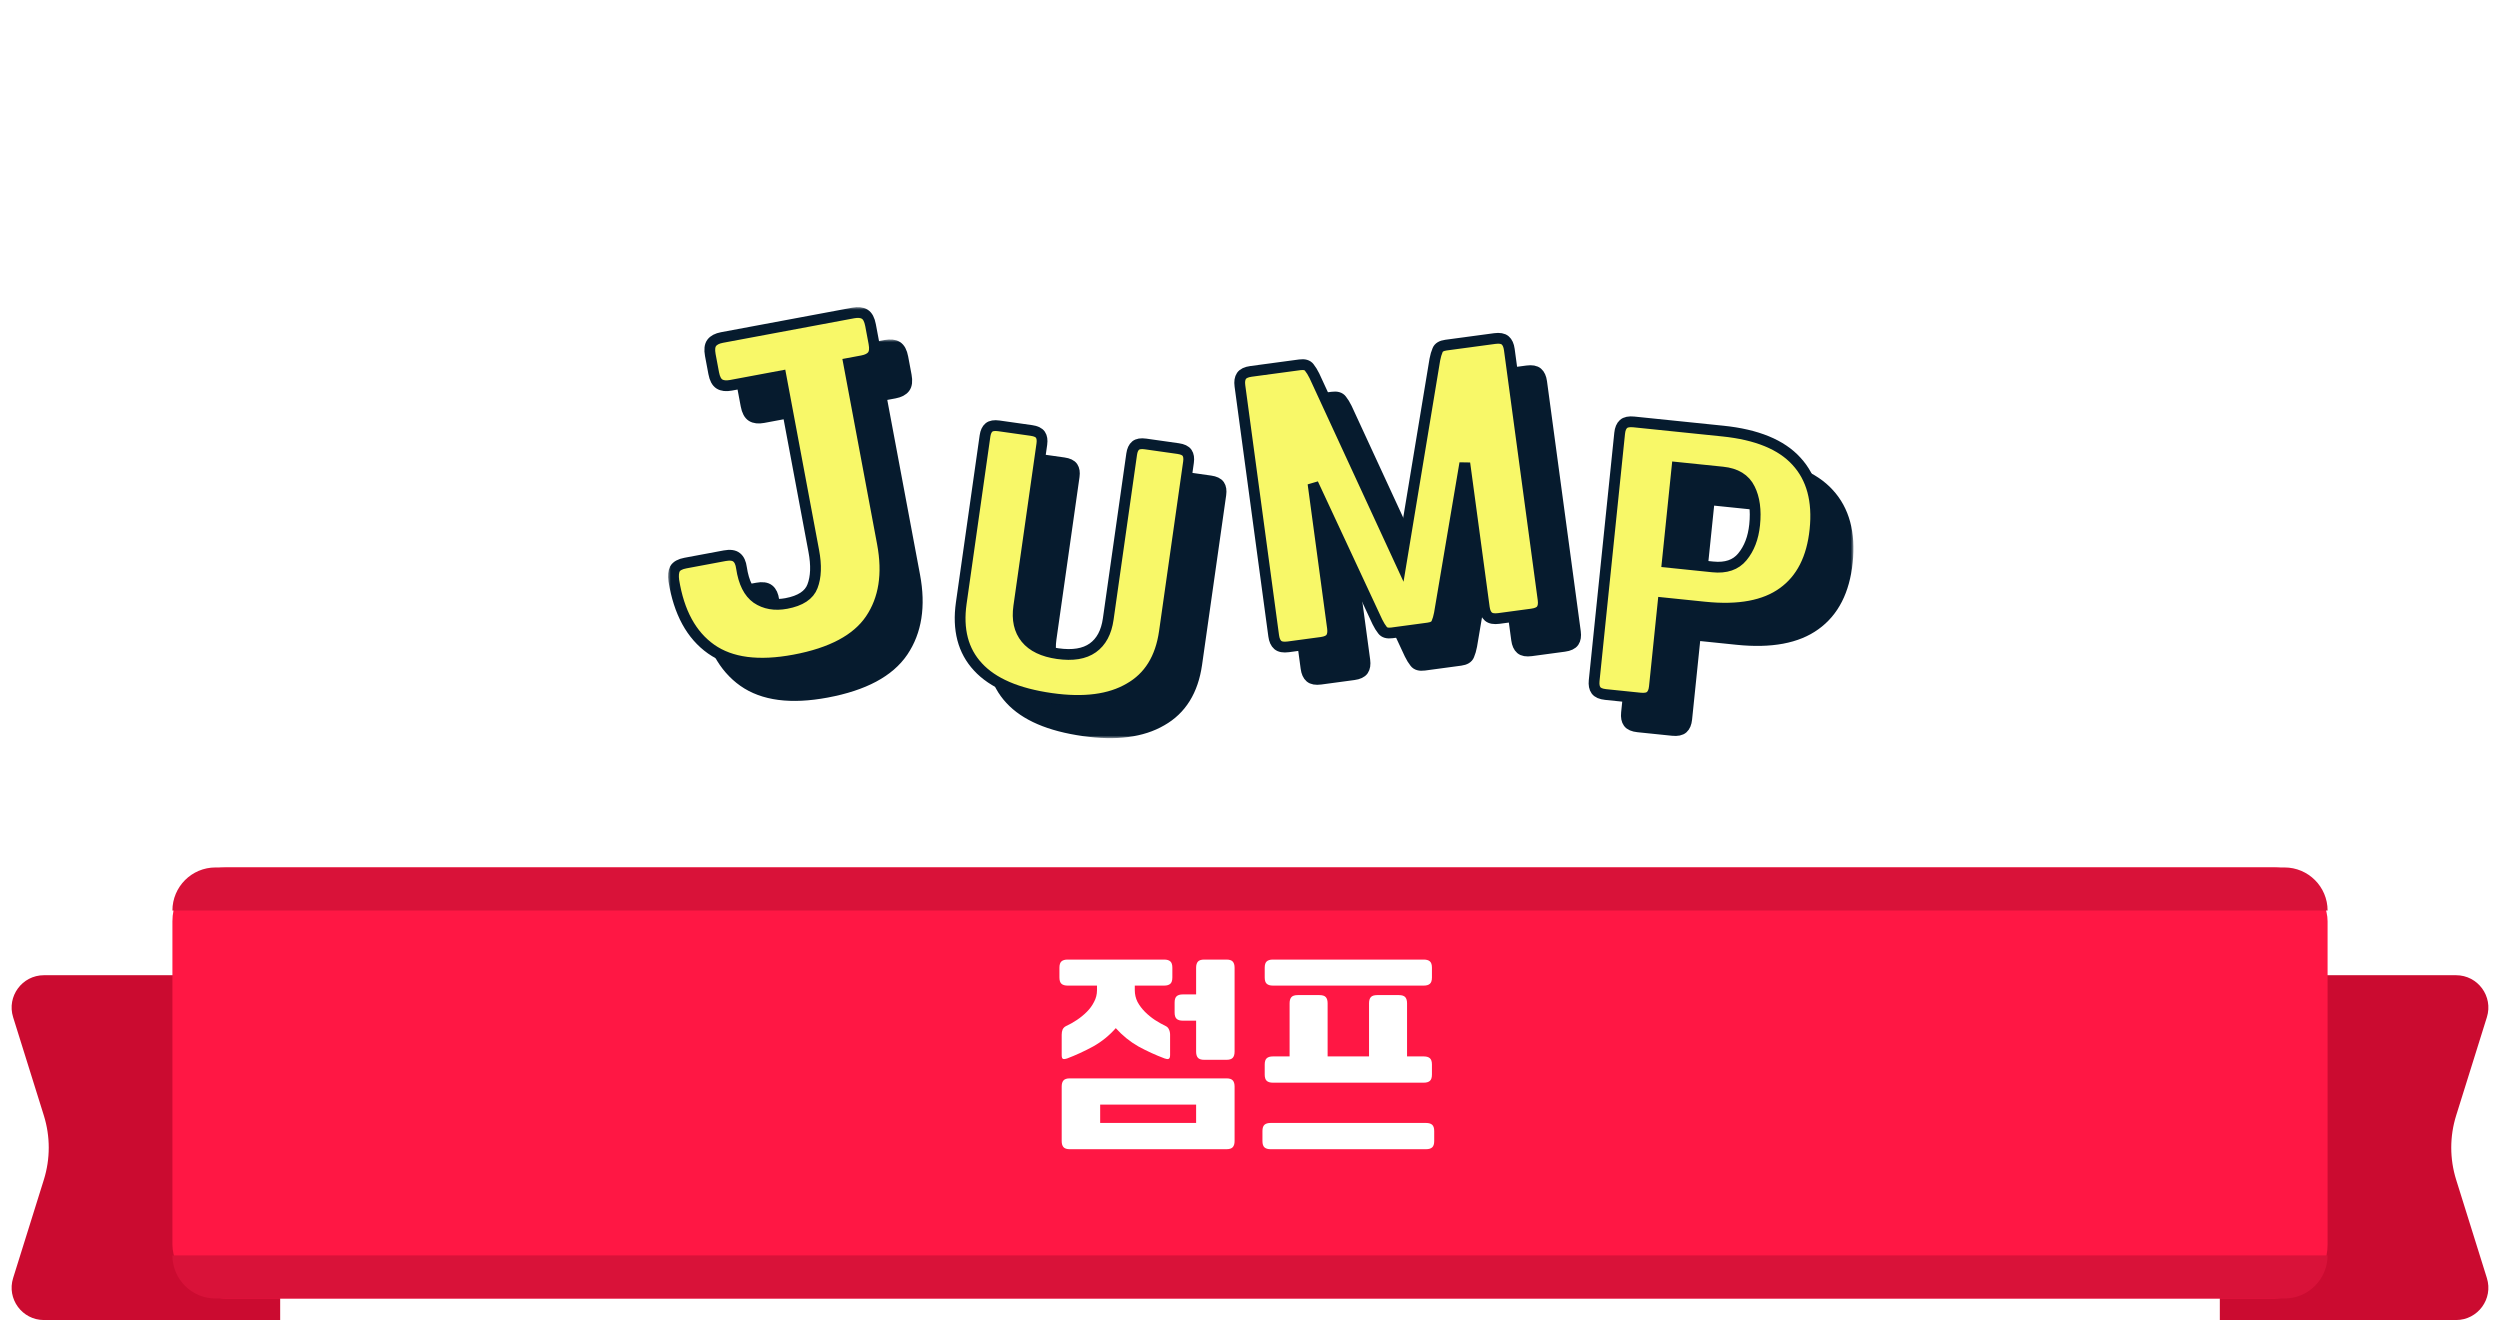 <svg width="464" height="245" viewBox="0 0 464 245" fill="none" xmlns="http://www.w3.org/2000/svg">
<g clip-path="url(#clip0_524_1088)">
<path d="M95 97.5L143.29 112.761L116.066 143.607L181.21 131.268L182.83 176.726L246.677 138.087L313.765 162.439L298.856 107.565L364 74.446L295.616 63.407L298.532 36.782L244.084 55.614L232.417 18.274L202.924 51.718L150.096 35.158L158.523 73.797L95 97.5Z" fill="white"/>
<mask id="path-2-outside-1_524_1088" maskUnits="userSpaceOnUse" x="130" y="63" width="214" height="74" fill="black">
<rect fill="white" x="130" y="63" width="214" height="74"/>
<path d="M163.513 73.426L169.774 106.837C170.834 112.495 170.099 117.195 167.569 120.939C165.039 124.683 160.329 127.199 153.44 128.486C146.799 129.728 141.646 129.056 137.981 126.47C134.316 123.884 132.008 119.646 131.059 113.757C130.936 112.83 131.006 112.105 131.266 111.582C131.577 111.049 132.228 110.69 133.219 110.505L140.505 109.143C141.496 108.957 142.233 109.057 142.715 109.442C143.198 109.826 143.5 110.482 143.622 111.409C144.03 114.129 144.972 116.01 146.45 117.053C147.977 118.086 149.807 118.403 151.938 118.005C154.565 117.514 156.185 116.446 156.801 114.801C157.456 113.096 157.535 110.918 157.038 108.268L150.949 75.775L141.656 77.512C140.764 77.678 140.056 77.6 139.534 77.275C139.012 76.951 138.655 76.279 138.464 75.26L137.833 71.895C137.642 70.876 137.732 70.121 138.101 69.63C138.471 69.139 139.102 68.81 139.994 68.643L164.378 64.085C165.27 63.918 165.978 63.997 166.5 64.321C167.022 64.646 167.379 65.318 167.57 66.337L168.201 69.701C168.392 70.72 168.302 71.476 167.933 71.967C167.563 72.458 166.932 72.787 166.04 72.954L163.513 73.426Z"/>
<path d="M216.039 90.28C216.144 89.546 216.388 89.02 216.773 88.7C217.159 88.381 217.767 88.28 218.599 88.398L224.654 89.256C225.486 89.374 226.043 89.64 226.324 90.054C226.604 90.468 226.693 91.042 226.588 91.776L222.113 123.262C221.412 128.194 219.239 131.69 215.592 133.751C211.981 135.859 207.159 136.485 201.125 135.63C194.8 134.733 190.259 132.779 187.503 129.769C184.741 126.8 183.711 122.849 184.412 117.917L188.817 86.92C188.922 86.186 189.166 85.66 189.551 85.34C189.936 85.02 190.545 84.92 191.377 85.038L197.432 85.896C198.264 86.014 198.821 86.28 199.102 86.694C199.382 87.108 199.471 87.682 199.366 88.415L195.082 118.557C194.735 121.002 195.176 122.977 196.405 124.482C197.635 125.987 199.602 126.931 202.307 127.315C205.095 127.71 207.268 127.353 208.827 126.243C210.385 125.134 211.338 123.356 211.686 120.91L216.039 90.28Z"/>
<path d="M277.868 91.969L273.151 119.868C273.019 120.554 272.851 121.134 272.645 121.607C272.446 122.124 271.927 122.439 271.089 122.552L264.343 123.461C263.505 123.574 262.922 123.407 262.592 122.962C262.268 122.56 261.952 122.045 261.643 121.419L249.693 95.765L253.31 122.542C253.416 123.329 253.319 123.944 253.02 124.385C252.72 124.826 252.13 125.106 251.248 125.225L245.097 126.054C244.215 126.173 243.571 126.059 243.165 125.713C242.759 125.366 242.503 124.8 242.397 124.012L236.129 77.612C236.023 76.825 236.119 76.21 236.419 75.769C236.718 75.328 237.309 75.048 238.191 74.929L247.252 73.708C248.09 73.595 248.673 73.761 249.003 74.207C249.326 74.609 249.643 75.123 249.952 75.75L266.041 110.602L272.307 72.738C272.439 72.052 272.607 71.472 272.813 70.999C273.012 70.482 273.531 70.167 274.369 70.055L283.43 68.834C284.311 68.715 284.955 68.829 285.361 69.175C285.767 69.521 286.023 70.088 286.13 70.876L292.397 117.275C292.504 118.063 292.407 118.677 292.108 119.119C291.808 119.56 291.217 119.84 290.336 119.959L284.185 120.787C283.303 120.906 282.659 120.793 282.253 120.446C281.847 120.1 281.591 119.533 281.485 118.746L277.868 91.969Z"/>
<path d="M323.904 111.219C326.329 111.468 328.154 110.846 329.377 109.353C330.649 107.821 331.41 105.842 331.66 103.417C331.941 100.69 331.637 98.448 330.749 96.694C329.865 94.897 328.188 93.871 325.718 93.617L317.252 92.747L315.438 110.348L323.904 111.219ZM313.054 133.47C312.974 134.249 312.737 134.816 312.344 135.169C311.951 135.523 311.314 135.654 310.432 135.563L304.016 134.904C303.134 134.813 302.537 134.555 302.225 134.129C301.912 133.703 301.796 133.1 301.876 132.321L306.61 86.402C306.69 85.622 306.927 85.056 307.32 84.702C307.713 84.349 308.35 84.218 309.232 84.308L325.768 86.008C332.073 86.657 336.626 88.525 339.427 91.614C342.272 94.707 343.418 98.938 342.865 104.307C342.316 109.633 340.333 113.52 336.917 115.97C333.544 118.423 328.705 119.326 322.4 118.678L314.661 117.882L313.054 133.47Z"/>
</mask>
<path d="M163.513 73.426L169.774 106.837C170.834 112.495 170.099 117.195 167.569 120.939C165.039 124.683 160.329 127.199 153.44 128.486C146.799 129.728 141.646 129.056 137.981 126.47C134.316 123.884 132.008 119.646 131.059 113.757C130.936 112.83 131.006 112.105 131.266 111.582C131.577 111.049 132.228 110.69 133.219 110.505L140.505 109.143C141.496 108.957 142.233 109.057 142.715 109.442C143.198 109.826 143.5 110.482 143.622 111.409C144.03 114.129 144.972 116.01 146.45 117.053C147.977 118.086 149.807 118.403 151.938 118.005C154.565 117.514 156.185 116.446 156.801 114.801C157.456 113.096 157.535 110.918 157.038 108.268L150.949 75.775L141.656 77.512C140.764 77.678 140.056 77.6 139.534 77.275C139.012 76.951 138.655 76.279 138.464 75.26L137.833 71.895C137.642 70.876 137.732 70.121 138.101 69.63C138.471 69.139 139.102 68.81 139.994 68.643L164.378 64.085C165.27 63.918 165.978 63.997 166.5 64.321C167.022 64.646 167.379 65.318 167.57 66.337L168.201 69.701C168.392 70.72 168.302 71.476 167.933 71.967C167.563 72.458 166.932 72.787 166.04 72.954L163.513 73.426Z" fill="#061B2E"/>
<path d="M216.039 90.28C216.144 89.546 216.388 89.02 216.773 88.7C217.159 88.381 217.767 88.28 218.599 88.398L224.654 89.256C225.486 89.374 226.043 89.64 226.324 90.054C226.604 90.468 226.693 91.042 226.588 91.776L222.113 123.262C221.412 128.194 219.239 131.69 215.592 133.751C211.981 135.859 207.159 136.485 201.125 135.63C194.8 134.733 190.259 132.779 187.503 129.769C184.741 126.8 183.711 122.849 184.412 117.917L188.817 86.92C188.922 86.186 189.166 85.66 189.551 85.34C189.936 85.02 190.545 84.92 191.377 85.038L197.432 85.896C198.264 86.014 198.821 86.28 199.102 86.694C199.382 87.108 199.471 87.682 199.366 88.415L195.082 118.557C194.735 121.002 195.176 122.977 196.405 124.482C197.635 125.987 199.602 126.931 202.307 127.315C205.095 127.71 207.268 127.353 208.827 126.243C210.385 125.134 211.338 123.356 211.686 120.91L216.039 90.28Z" fill="#061B2E"/>
<path d="M277.868 91.969L273.151 119.868C273.019 120.554 272.851 121.134 272.645 121.607C272.446 122.124 271.927 122.439 271.089 122.552L264.343 123.461C263.505 123.574 262.922 123.407 262.592 122.962C262.268 122.56 261.952 122.045 261.643 121.419L249.693 95.765L253.31 122.542C253.416 123.329 253.319 123.944 253.02 124.385C252.72 124.826 252.13 125.106 251.248 125.225L245.097 126.054C244.215 126.173 243.571 126.059 243.165 125.713C242.759 125.366 242.503 124.8 242.397 124.012L236.129 77.612C236.023 76.825 236.119 76.21 236.419 75.769C236.718 75.328 237.309 75.048 238.191 74.929L247.252 73.708C248.09 73.595 248.673 73.761 249.003 74.207C249.326 74.609 249.643 75.123 249.952 75.75L266.041 110.602L272.307 72.738C272.439 72.052 272.607 71.472 272.813 70.999C273.012 70.482 273.531 70.167 274.369 70.055L283.43 68.834C284.311 68.715 284.955 68.829 285.361 69.175C285.767 69.521 286.023 70.088 286.13 70.876L292.397 117.275C292.504 118.063 292.407 118.677 292.108 119.119C291.808 119.56 291.217 119.84 290.336 119.959L284.185 120.787C283.303 120.906 282.659 120.793 282.253 120.446C281.847 120.1 281.591 119.533 281.485 118.746L277.868 91.969Z" fill="#061B2E"/>
<path d="M323.904 111.219C326.329 111.468 328.154 110.846 329.377 109.353C330.649 107.821 331.41 105.842 331.66 103.417C331.941 100.69 331.637 98.448 330.749 96.694C329.865 94.897 328.188 93.871 325.718 93.617L317.252 92.747L315.438 110.348L323.904 111.219ZM313.054 133.47C312.974 134.249 312.737 134.816 312.344 135.169C311.951 135.523 311.314 135.654 310.432 135.563L304.016 134.904C303.134 134.813 302.537 134.555 302.225 134.129C301.912 133.703 301.796 133.1 301.876 132.321L306.61 86.402C306.69 85.622 306.927 85.056 307.32 84.702C307.713 84.349 308.35 84.218 309.232 84.308L325.768 86.008C332.073 86.657 336.626 88.525 339.427 91.614C342.272 94.707 343.418 98.938 342.865 104.307C342.316 109.633 340.333 113.52 336.917 115.97C333.544 118.423 328.705 119.326 322.4 118.678L314.661 117.882L313.054 133.47Z" fill="#061B2E"/>
<path d="M163.513 73.426L169.774 106.837C170.834 112.495 170.099 117.195 167.569 120.939C165.039 124.683 160.329 127.199 153.44 128.486C146.799 129.728 141.646 129.056 137.981 126.47C134.316 123.884 132.008 119.646 131.059 113.757C130.936 112.83 131.006 112.105 131.266 111.582C131.577 111.049 132.228 110.69 133.219 110.505L140.505 109.143C141.496 108.957 142.233 109.057 142.715 109.442C143.198 109.826 143.5 110.482 143.622 111.409C144.03 114.129 144.972 116.01 146.45 117.053C147.977 118.086 149.807 118.403 151.938 118.005C154.565 117.514 156.185 116.446 156.801 114.801C157.456 113.096 157.535 110.918 157.038 108.268L150.949 75.775L141.656 77.512C140.764 77.678 140.056 77.6 139.534 77.275C139.012 76.951 138.655 76.279 138.464 75.26L137.833 71.895C137.642 70.876 137.732 70.121 138.101 69.63C138.471 69.139 139.102 68.81 139.994 68.643L164.378 64.085C165.27 63.918 165.978 63.997 166.5 64.321C167.022 64.646 167.379 65.318 167.57 66.337L168.201 69.701C168.392 70.72 168.302 71.476 167.933 71.967C167.563 72.458 166.932 72.787 166.04 72.954L163.513 73.426Z" stroke="#061B2E" stroke-width="2" mask="url(#path-2-outside-1_524_1088)"/>
<path d="M216.039 90.28C216.144 89.546 216.388 89.02 216.773 88.7C217.159 88.381 217.767 88.28 218.599 88.398L224.654 89.256C225.486 89.374 226.043 89.64 226.324 90.054C226.604 90.468 226.693 91.042 226.588 91.776L222.113 123.262C221.412 128.194 219.239 131.69 215.592 133.751C211.981 135.859 207.159 136.485 201.125 135.63C194.8 134.733 190.259 132.779 187.503 129.769C184.741 126.8 183.711 122.849 184.412 117.917L188.817 86.92C188.922 86.186 189.166 85.66 189.551 85.34C189.936 85.02 190.545 84.92 191.377 85.038L197.432 85.896C198.264 86.014 198.821 86.28 199.102 86.694C199.382 87.108 199.471 87.682 199.366 88.415L195.082 118.557C194.735 121.002 195.176 122.977 196.405 124.482C197.635 125.987 199.602 126.931 202.307 127.315C205.095 127.71 207.268 127.353 208.827 126.243C210.385 125.134 211.338 123.356 211.686 120.91L216.039 90.28Z" stroke="#061B2E" stroke-width="2" mask="url(#path-2-outside-1_524_1088)"/>
<path d="M277.868 91.969L273.151 119.868C273.019 120.554 272.851 121.134 272.645 121.607C272.446 122.124 271.927 122.439 271.089 122.552L264.343 123.461C263.505 123.574 262.922 123.407 262.592 122.962C262.268 122.56 261.952 122.045 261.643 121.419L249.693 95.765L253.31 122.542C253.416 123.329 253.319 123.944 253.02 124.385C252.72 124.826 252.13 125.106 251.248 125.225L245.097 126.054C244.215 126.173 243.571 126.059 243.165 125.713C242.759 125.366 242.503 124.8 242.397 124.012L236.129 77.612C236.023 76.825 236.119 76.21 236.419 75.769C236.718 75.328 237.309 75.048 238.191 74.929L247.252 73.708C248.09 73.595 248.673 73.761 249.003 74.207C249.326 74.609 249.643 75.123 249.952 75.75L266.041 110.602L272.307 72.738C272.439 72.052 272.607 71.472 272.813 70.999C273.012 70.482 273.531 70.167 274.369 70.055L283.43 68.834C284.311 68.715 284.955 68.829 285.361 69.175C285.767 69.521 286.023 70.088 286.13 70.876L292.397 117.275C292.504 118.063 292.407 118.677 292.108 119.119C291.808 119.56 291.217 119.84 290.336 119.959L284.185 120.787C283.303 120.906 282.659 120.793 282.253 120.446C281.847 120.1 281.591 119.533 281.485 118.746L277.868 91.969Z" stroke="#061B2E" stroke-width="2" mask="url(#path-2-outside-1_524_1088)"/>
<path d="M323.904 111.219C326.329 111.468 328.154 110.846 329.377 109.353C330.649 107.821 331.41 105.842 331.66 103.417C331.941 100.69 331.637 98.448 330.749 96.694C329.865 94.897 328.188 93.871 325.718 93.617L317.252 92.747L315.438 110.348L323.904 111.219ZM313.054 133.47C312.974 134.249 312.737 134.816 312.344 135.169C311.951 135.523 311.314 135.654 310.432 135.563L304.016 134.904C303.134 134.813 302.537 134.555 302.225 134.129C301.912 133.703 301.796 133.1 301.876 132.321L306.61 86.402C306.69 85.622 306.927 85.056 307.32 84.702C307.713 84.349 308.35 84.218 309.232 84.308L325.768 86.008C332.073 86.657 336.626 88.525 339.427 91.614C342.272 94.707 343.418 98.938 342.865 104.307C342.316 109.633 340.333 113.52 336.917 115.97C333.544 118.423 328.705 119.326 322.4 118.678L314.661 117.882L313.054 133.47Z" stroke="#061B2E" stroke-width="2" mask="url(#path-2-outside-1_524_1088)"/>
<mask id="path-3-outside-2_524_1088" maskUnits="userSpaceOnUse" x="124" y="57" width="214" height="74" fill="black">
<rect fill="white" x="124" y="57" width="214" height="74"/>
<path d="M157.513 67.426L163.774 100.837C164.834 106.495 164.099 111.195 161.569 114.939C159.039 118.683 154.329 121.199 147.44 122.486C140.799 123.728 135.646 123.056 131.981 120.47C128.316 117.884 126.008 113.646 125.059 107.757C124.936 106.83 125.006 106.105 125.266 105.582C125.577 105.049 126.228 104.69 127.219 104.505L134.505 103.143C135.496 102.957 136.233 103.057 136.715 103.442C137.198 103.826 137.5 104.482 137.622 105.409C138.03 108.129 138.972 110.01 140.45 111.053C141.977 112.086 143.807 112.403 145.938 112.005C148.565 111.514 150.185 110.446 150.801 108.801C151.456 107.096 151.535 104.918 151.038 102.268L144.949 69.775L135.656 71.512C134.764 71.678 134.056 71.6 133.534 71.275C133.012 70.951 132.655 70.279 132.464 69.26L131.833 65.895C131.642 64.876 131.732 64.121 132.101 63.63C132.471 63.139 133.102 62.81 133.994 62.643L158.378 58.085C159.27 57.918 159.978 57.997 160.5 58.321C161.022 58.646 161.379 59.318 161.57 60.337L162.201 63.701C162.392 64.72 162.302 65.476 161.933 65.967C161.563 66.458 160.932 66.787 160.04 66.954L157.513 67.426Z"/>
<path d="M210.039 84.28C210.144 83.546 210.388 83.02 210.773 82.7C211.159 82.381 211.767 82.28 212.599 82.398L218.654 83.256C219.486 83.374 220.043 83.64 220.324 84.054C220.604 84.468 220.693 85.042 220.588 85.776L216.113 117.262C215.412 122.194 213.239 125.69 209.592 127.751C205.981 129.859 201.159 130.485 195.125 129.63C188.8 128.733 184.259 126.779 181.503 123.769C178.741 120.8 177.711 116.849 178.412 111.917L182.817 80.92C182.922 80.186 183.166 79.66 183.551 79.34C183.936 79.02 184.545 78.92 185.377 79.038L191.432 79.896C192.264 80.014 192.821 80.28 193.102 80.694C193.382 81.108 193.471 81.682 193.366 82.415L189.082 112.557C188.735 115.002 189.176 116.977 190.405 118.482C191.635 119.987 193.602 120.931 196.307 121.315C199.095 121.71 201.268 121.353 202.827 120.243C204.385 119.134 205.338 117.356 205.686 114.91L210.039 84.28Z"/>
<path d="M271.868 85.969L267.151 113.868C267.019 114.554 266.851 115.134 266.645 115.607C266.446 116.124 265.927 116.439 265.089 116.552L258.343 117.461C257.505 117.574 256.922 117.407 256.592 116.962C256.268 116.56 255.952 116.045 255.643 115.419L243.693 89.765L247.31 116.542C247.416 117.329 247.319 117.944 247.02 118.385C246.72 118.826 246.13 119.106 245.248 119.225L239.097 120.054C238.215 120.173 237.571 120.059 237.165 119.713C236.759 119.366 236.503 118.8 236.397 118.012L230.129 71.612C230.023 70.825 230.119 70.21 230.419 69.769C230.718 69.328 231.309 69.048 232.191 68.929L241.252 67.708C242.09 67.595 242.673 67.761 243.003 68.207C243.326 68.609 243.643 69.123 243.952 69.75L260.041 104.602L266.307 66.738C266.439 66.052 266.607 65.472 266.813 64.999C267.012 64.482 267.531 64.167 268.369 64.055L277.43 62.834C278.311 62.715 278.955 62.829 279.361 63.175C279.767 63.521 280.023 64.088 280.13 64.876L286.397 111.275C286.504 112.063 286.407 112.677 286.108 113.119C285.808 113.56 285.217 113.84 284.336 113.959L278.185 114.787C277.303 114.906 276.659 114.793 276.253 114.446C275.847 114.1 275.591 113.533 275.485 112.746L271.868 85.969Z"/>
<path d="M317.904 105.219C320.329 105.468 322.154 104.846 323.377 103.353C324.649 101.821 325.41 99.842 325.66 97.417C325.941 94.69 325.637 92.448 324.749 90.694C323.865 88.897 322.188 87.871 319.718 87.617L311.252 86.747L309.438 104.348L317.904 105.219ZM307.054 127.47C306.974 128.249 306.737 128.816 306.344 129.169C305.951 129.523 305.314 129.654 304.432 129.563L298.016 128.904C297.134 128.813 296.537 128.555 296.225 128.129C295.912 127.703 295.796 127.1 295.876 126.321L300.61 80.402C300.69 79.622 300.927 79.056 301.32 78.702C301.713 78.349 302.35 78.218 303.232 78.308L319.768 80.008C326.073 80.657 330.626 82.525 333.427 85.614C336.272 88.707 337.418 92.938 336.865 98.307C336.316 103.633 334.333 107.52 330.917 109.97C327.544 112.423 322.705 113.326 316.4 112.678L308.661 111.882L307.054 127.47Z"/>
</mask>
<path d="M157.513 67.426L163.774 100.837C164.834 106.495 164.099 111.195 161.569 114.939C159.039 118.683 154.329 121.199 147.44 122.486C140.799 123.728 135.646 123.056 131.981 120.47C128.316 117.884 126.008 113.646 125.059 107.757C124.936 106.83 125.006 106.105 125.266 105.582C125.577 105.049 126.228 104.69 127.219 104.505L134.505 103.143C135.496 102.957 136.233 103.057 136.715 103.442C137.198 103.826 137.5 104.482 137.622 105.409C138.03 108.129 138.972 110.01 140.45 111.053C141.977 112.086 143.807 112.403 145.938 112.005C148.565 111.514 150.185 110.446 150.801 108.801C151.456 107.096 151.535 104.918 151.038 102.268L144.949 69.775L135.656 71.512C134.764 71.678 134.056 71.6 133.534 71.275C133.012 70.951 132.655 70.279 132.464 69.26L131.833 65.895C131.642 64.876 131.732 64.121 132.101 63.63C132.471 63.139 133.102 62.81 133.994 62.643L158.378 58.085C159.27 57.918 159.978 57.997 160.5 58.321C161.022 58.646 161.379 59.318 161.57 60.337L162.201 63.701C162.392 64.72 162.302 65.476 161.933 65.967C161.563 66.458 160.932 66.787 160.04 66.954L157.513 67.426Z" fill="#F8F868"/>
<path d="M210.039 84.28C210.144 83.546 210.388 83.02 210.773 82.7C211.159 82.381 211.767 82.28 212.599 82.398L218.654 83.256C219.486 83.374 220.043 83.64 220.324 84.054C220.604 84.468 220.693 85.042 220.588 85.776L216.113 117.262C215.412 122.194 213.239 125.69 209.592 127.751C205.981 129.859 201.159 130.485 195.125 129.63C188.8 128.733 184.259 126.779 181.503 123.769C178.741 120.8 177.711 116.849 178.412 111.917L182.817 80.92C182.922 80.186 183.166 79.66 183.551 79.34C183.936 79.02 184.545 78.92 185.377 79.038L191.432 79.896C192.264 80.014 192.821 80.28 193.102 80.694C193.382 81.108 193.471 81.682 193.366 82.415L189.082 112.557C188.735 115.002 189.176 116.977 190.405 118.482C191.635 119.987 193.602 120.931 196.307 121.315C199.095 121.71 201.268 121.353 202.827 120.243C204.385 119.134 205.338 117.356 205.686 114.91L210.039 84.28Z" fill="#F8F868"/>
<path d="M271.868 85.969L267.151 113.868C267.019 114.554 266.851 115.134 266.645 115.607C266.446 116.124 265.927 116.439 265.089 116.552L258.343 117.461C257.505 117.574 256.922 117.407 256.592 116.962C256.268 116.56 255.952 116.045 255.643 115.419L243.693 89.765L247.31 116.542C247.416 117.329 247.319 117.944 247.02 118.385C246.72 118.826 246.13 119.106 245.248 119.225L239.097 120.054C238.215 120.173 237.571 120.059 237.165 119.713C236.759 119.366 236.503 118.8 236.397 118.012L230.129 71.612C230.023 70.825 230.119 70.21 230.419 69.769C230.718 69.328 231.309 69.048 232.191 68.929L241.252 67.708C242.09 67.595 242.673 67.761 243.003 68.207C243.326 68.609 243.643 69.123 243.952 69.75L260.041 104.602L266.307 66.738C266.439 66.052 266.607 65.472 266.813 64.999C267.012 64.482 267.531 64.167 268.369 64.055L277.43 62.834C278.311 62.715 278.955 62.829 279.361 63.175C279.767 63.521 280.023 64.088 280.13 64.876L286.397 111.275C286.504 112.063 286.407 112.677 286.108 113.119C285.808 113.56 285.217 113.84 284.336 113.959L278.185 114.787C277.303 114.906 276.659 114.793 276.253 114.446C275.847 114.1 275.591 113.533 275.485 112.746L271.868 85.969Z" fill="#F8F868"/>
<path d="M317.904 105.219C320.329 105.468 322.154 104.846 323.377 103.353C324.649 101.821 325.41 99.842 325.66 97.417C325.941 94.69 325.637 92.448 324.749 90.694C323.865 88.897 322.188 87.871 319.718 87.617L311.252 86.747L309.438 104.348L317.904 105.219ZM307.054 127.47C306.974 128.249 306.737 128.816 306.344 129.169C305.951 129.523 305.314 129.654 304.432 129.563L298.016 128.904C297.134 128.813 296.537 128.555 296.225 128.129C295.912 127.703 295.796 127.1 295.876 126.321L300.61 80.402C300.69 79.622 300.927 79.056 301.32 78.702C301.713 78.349 302.35 78.218 303.232 78.308L319.768 80.008C326.073 80.657 330.626 82.525 333.427 85.614C336.272 88.707 337.418 92.938 336.865 98.307C336.316 103.633 334.333 107.52 330.917 109.97C327.544 112.423 322.705 113.326 316.4 112.678L308.661 111.882L307.054 127.47Z" fill="#F8F868"/>
<path d="M157.513 67.426L163.774 100.837C164.834 106.495 164.099 111.195 161.569 114.939C159.039 118.683 154.329 121.199 147.44 122.486C140.799 123.728 135.646 123.056 131.981 120.47C128.316 117.884 126.008 113.646 125.059 107.757C124.936 106.83 125.006 106.105 125.266 105.582C125.577 105.049 126.228 104.69 127.219 104.505L134.505 103.143C135.496 102.957 136.233 103.057 136.715 103.442C137.198 103.826 137.5 104.482 137.622 105.409C138.03 108.129 138.972 110.01 140.45 111.053C141.977 112.086 143.807 112.403 145.938 112.005C148.565 111.514 150.185 110.446 150.801 108.801C151.456 107.096 151.535 104.918 151.038 102.268L144.949 69.775L135.656 71.512C134.764 71.678 134.056 71.6 133.534 71.275C133.012 70.951 132.655 70.279 132.464 69.26L131.833 65.895C131.642 64.876 131.732 64.121 132.101 63.63C132.471 63.139 133.102 62.81 133.994 62.643L158.378 58.085C159.27 57.918 159.978 57.997 160.5 58.321C161.022 58.646 161.379 59.318 161.57 60.337L162.201 63.701C162.392 64.72 162.302 65.476 161.933 65.967C161.563 66.458 160.932 66.787 160.04 66.954L157.513 67.426Z" stroke="#061B2E" stroke-width="2" mask="url(#path-3-outside-2_524_1088)"/>
<path d="M210.039 84.28C210.144 83.546 210.388 83.02 210.773 82.7C211.159 82.381 211.767 82.28 212.599 82.398L218.654 83.256C219.486 83.374 220.043 83.64 220.324 84.054C220.604 84.468 220.693 85.042 220.588 85.776L216.113 117.262C215.412 122.194 213.239 125.69 209.592 127.751C205.981 129.859 201.159 130.485 195.125 129.63C188.8 128.733 184.259 126.779 181.503 123.769C178.741 120.8 177.711 116.849 178.412 111.917L182.817 80.92C182.922 80.186 183.166 79.66 183.551 79.34C183.936 79.02 184.545 78.92 185.377 79.038L191.432 79.896C192.264 80.014 192.821 80.28 193.102 80.694C193.382 81.108 193.471 81.682 193.366 82.415L189.082 112.557C188.735 115.002 189.176 116.977 190.405 118.482C191.635 119.987 193.602 120.931 196.307 121.315C199.095 121.71 201.268 121.353 202.827 120.243C204.385 119.134 205.338 117.356 205.686 114.91L210.039 84.28Z" stroke="#061B2E" stroke-width="2" mask="url(#path-3-outside-2_524_1088)"/>
<path d="M271.868 85.969L267.151 113.868C267.019 114.554 266.851 115.134 266.645 115.607C266.446 116.124 265.927 116.439 265.089 116.552L258.343 117.461C257.505 117.574 256.922 117.407 256.592 116.962C256.268 116.56 255.952 116.045 255.643 115.419L243.693 89.765L247.31 116.542C247.416 117.329 247.319 117.944 247.02 118.385C246.72 118.826 246.13 119.106 245.248 119.225L239.097 120.054C238.215 120.173 237.571 120.059 237.165 119.713C236.759 119.366 236.503 118.8 236.397 118.012L230.129 71.612C230.023 70.825 230.119 70.21 230.419 69.769C230.718 69.328 231.309 69.048 232.191 68.929L241.252 67.708C242.09 67.595 242.673 67.761 243.003 68.207C243.326 68.609 243.643 69.123 243.952 69.75L260.041 104.602L266.307 66.738C266.439 66.052 266.607 65.472 266.813 64.999C267.012 64.482 267.531 64.167 268.369 64.055L277.43 62.834C278.311 62.715 278.955 62.829 279.361 63.175C279.767 63.521 280.023 64.088 280.13 64.876L286.397 111.275C286.504 112.063 286.407 112.677 286.108 113.119C285.808 113.56 285.217 113.84 284.336 113.959L278.185 114.787C277.303 114.906 276.659 114.793 276.253 114.446C275.847 114.1 275.591 113.533 275.485 112.746L271.868 85.969Z" stroke="#061B2E" stroke-width="2" mask="url(#path-3-outside-2_524_1088)"/>
<path d="M317.904 105.219C320.329 105.468 322.154 104.846 323.377 103.353C324.649 101.821 325.41 99.842 325.66 97.417C325.941 94.69 325.637 92.448 324.749 90.694C323.865 88.897 322.188 87.871 319.718 87.617L311.252 86.747L309.438 104.348L317.904 105.219ZM307.054 127.47C306.974 128.249 306.737 128.816 306.344 129.169C305.951 129.523 305.314 129.654 304.432 129.563L298.016 128.904C297.134 128.813 296.537 128.555 296.225 128.129C295.912 127.703 295.796 127.1 295.876 126.321L300.61 80.402C300.69 79.622 300.927 79.056 301.32 78.702C301.713 78.349 302.35 78.218 303.232 78.308L319.768 80.008C326.073 80.657 330.626 82.525 333.427 85.614C336.272 88.707 337.418 92.938 336.865 98.307C336.316 103.633 334.333 107.52 330.917 109.97C327.544 112.423 322.705 113.326 316.4 112.678L308.661 111.882L307.054 127.47Z" stroke="#061B2E" stroke-width="2" mask="url(#path-3-outside-2_524_1088)"/>
<path d="M340 133.5C340 138.194 336.194 142 331.5 142C326.806 142 323 138.194 323 133.5C323 128.806 326.806 125 331.5 125C336.194 125 340 128.806 340 133.5Z" fill="white"/>
<path d="M113 120.5C113 124.642 109.642 128 105.5 128C101.358 128 98 124.642 98 120.5C98 116.358 101.358 113 105.5 113C109.642 113 113 116.358 113 120.5Z" fill="white"/>
<path d="M122 70C122 73.314 119.314 76 116 76C112.686 76 110 73.314 110 70C110 66.686 112.686 64 116 64C119.314 64 122 66.686 122 70Z" fill="white"/>
<path d="M346 123.5C346 124.881 344.881 126 343.5 126C342.119 126 341 124.881 341 123.5C341 122.119 342.119 121 343.5 121C344.881 121 346 122.119 346 123.5Z" fill="white"/>
<path d="M97 110.5C97 111.881 95.881 113 94.5 113C93.119 113 92 111.881 92 110.5C92 109.119 93.119 108 94.5 108C95.881 108 97 109.119 97 110.5Z" fill="white"/>
</g>
<path d="M2.434 188.79C1.227 184.926 4.113 181 8.161 181H52V245H8.161C4.113 245 1.227 241.074 2.434 237.21L8.136 218.965C9.35 215.081 9.35 210.919 8.136 207.035L2.434 188.79Z" fill="#CB0B30"/>
<path d="M461.566 188.79C462.773 184.926 459.887 181 455.839 181H412V245H455.839C459.887 245 462.773 241.074 461.566 237.21L455.864 218.965C454.65 215.081 454.65 210.919 455.864 207.035L461.566 188.79Z" fill="#CB0B30"/>
<g filter="url(#filter0_d_524_1088)">
<rect x="32" y="157" width="400" height="80" rx="10" fill="#FF1744"/>
<path d="M32 229H432C432 233.418 428.418 237 424 237H40C35.582 237 32 233.418 32 229Z" fill="#D91239"/>
<path d="M32 165C32 160.582 35.582 157 40 157H424C428.418 157 432 160.582 432 165H32Z" fill="#D91239"/>
</g>
<path d="M197.051 201.658C197.051 201.154 197.163 200.776 197.387 200.524C197.611 200.272 198.003 200.146 198.563 200.146H227.627C228.187 200.146 228.579 200.272 228.803 200.524C229.027 200.776 229.139 201.154 229.139 201.658V211.78C229.139 212.284 229.027 212.662 228.803 212.914C228.579 213.166 228.187 213.292 227.627 213.292H198.563C198.003 213.292 197.611 213.166 197.387 212.914C197.163 212.662 197.051 212.284 197.051 211.78V201.658ZM210.617 182.926V183.766C210.617 184.55 210.785 185.278 211.121 185.95C211.485 186.622 211.947 187.238 212.507 187.798C213.067 188.358 213.683 188.862 214.355 189.31C215.055 189.758 215.727 190.136 216.371 190.444C216.651 190.584 216.847 190.794 216.959 191.074C217.099 191.354 217.169 191.676 217.169 192.04V195.82C217.169 196.24 217.071 196.478 216.875 196.534C216.707 196.59 216.469 196.562 216.161 196.45C214.509 195.834 212.885 195.092 211.289 194.224C209.721 193.328 208.321 192.194 207.089 190.822C205.885 192.194 204.485 193.328 202.889 194.224C201.293 195.092 199.683 195.834 198.059 196.45C197.751 196.562 197.499 196.59 197.303 196.534C197.135 196.478 197.051 196.24 197.051 195.82V192.04C197.051 191.676 197.107 191.354 197.219 191.074C197.359 190.794 197.569 190.584 197.849 190.444C198.521 190.136 199.193 189.758 199.865 189.31C200.537 188.862 201.153 188.358 201.713 187.798C202.273 187.238 202.721 186.622 203.057 185.95C203.421 185.278 203.603 184.55 203.603 183.766V182.926H198.143C197.639 182.926 197.261 182.814 197.009 182.59C196.757 182.366 196.631 181.974 196.631 181.414V179.608C196.631 179.048 196.757 178.656 197.009 178.432C197.261 178.208 197.639 178.096 198.143 178.096H216.077C216.581 178.096 216.959 178.208 217.211 178.432C217.463 178.656 217.589 179.048 217.589 179.608V181.414C217.589 181.974 217.463 182.366 217.211 182.59C216.959 182.814 216.581 182.926 216.077 182.926H210.617ZM223.511 196.702C222.951 196.702 222.559 196.576 222.335 196.324C222.111 196.072 221.999 195.694 221.999 195.19V189.436H219.521C219.017 189.436 218.639 189.324 218.387 189.1C218.135 188.876 218.009 188.484 218.009 187.924V186.076C218.009 185.516 218.135 185.124 218.387 184.9C218.639 184.676 219.017 184.564 219.521 184.564H221.999V179.608C221.999 179.104 222.111 178.726 222.335 178.474C222.559 178.222 222.951 178.096 223.511 178.096H227.627C228.187 178.096 228.579 178.222 228.803 178.474C229.027 178.726 229.139 179.104 229.139 179.608V195.19C229.139 195.694 229.027 196.072 228.803 196.324C228.579 196.576 228.187 196.702 227.627 196.702H223.511ZM204.191 208.42H221.999V205.018H204.191V208.42ZM236.242 200.944C235.738 200.944 235.36 200.832 235.108 200.608C234.856 200.384 234.73 199.992 234.73 199.432V197.584C234.73 197.024 234.856 196.632 235.108 196.408C235.36 196.184 235.738 196.072 236.242 196.072H239.35V186.202C239.35 185.698 239.462 185.32 239.686 185.068C239.91 184.816 240.302 184.69 240.862 184.69H244.894C245.454 184.69 245.846 184.816 246.07 185.068C246.294 185.32 246.406 185.698 246.406 186.202V196.072H254.092V186.202C254.092 185.698 254.204 185.32 254.428 185.068C254.652 184.816 255.044 184.69 255.604 184.69H259.636C260.196 184.69 260.588 184.816 260.812 185.068C261.036 185.32 261.148 185.698 261.148 186.202V196.072H264.256C264.76 196.072 265.138 196.184 265.39 196.408C265.642 196.632 265.768 197.024 265.768 197.584V199.432C265.768 199.992 265.642 200.384 265.39 200.608C265.138 200.832 264.76 200.944 264.256 200.944H236.242ZM235.822 213.292C235.318 213.292 234.94 213.18 234.688 212.956C234.436 212.732 234.31 212.34 234.31 211.78V209.932C234.31 209.372 234.436 208.98 234.688 208.756C234.94 208.532 235.318 208.42 235.822 208.42H264.676C265.18 208.42 265.558 208.532 265.81 208.756C266.062 208.98 266.188 209.372 266.188 209.932V211.78C266.188 212.34 266.062 212.732 265.81 212.956C265.558 213.18 265.18 213.292 264.676 213.292H235.822ZM236.242 182.926C235.738 182.926 235.36 182.814 235.108 182.59C234.856 182.366 234.73 181.974 234.73 181.414V179.608C234.73 179.048 234.856 178.656 235.108 178.432C235.36 178.208 235.738 178.096 236.242 178.096H264.256C264.76 178.096 265.138 178.208 265.39 178.432C265.642 178.656 265.768 179.048 265.768 179.608V181.414C265.768 181.974 265.642 182.366 265.39 182.59C265.138 182.814 264.76 182.926 264.256 182.926H236.242Z" fill="white"/>
<defs>
<filter id="filter0_d_524_1088" x="28" y="157" width="408" height="88" filterUnits="userSpaceOnUse" color-interpolation-filters="sRGB">
<feFlood flood-opacity="0" result="BackgroundImageFix"/>
<feColorMatrix in="SourceAlpha" type="matrix" values="0 0 0 0 0 0 0 0 0 0 0 0 0 0 0 0 0 0 127 0" result="hardAlpha"/>
<feOffset dy="4"/>
<feGaussianBlur stdDeviation="2"/>
<feComposite in2="hardAlpha" operator="out"/>
<feColorMatrix type="matrix" values="0 0 0 0 0 0 0 0 0 0 0 0 0 0 0 0 0 0 0.25 0"/>
<feBlend mode="normal" in2="BackgroundImageFix" result="effect1_dropShadow_524_1088"/>
<feBlend mode="normal" in="SourceGraphic" in2="effect1_dropShadow_524_1088" result="shape"/>
</filter>
<clipPath id="clip0_524_1088">
<rect width="400" height="157" fill="white" transform="translate(32)"/>
</clipPath>
</defs>
</svg>
